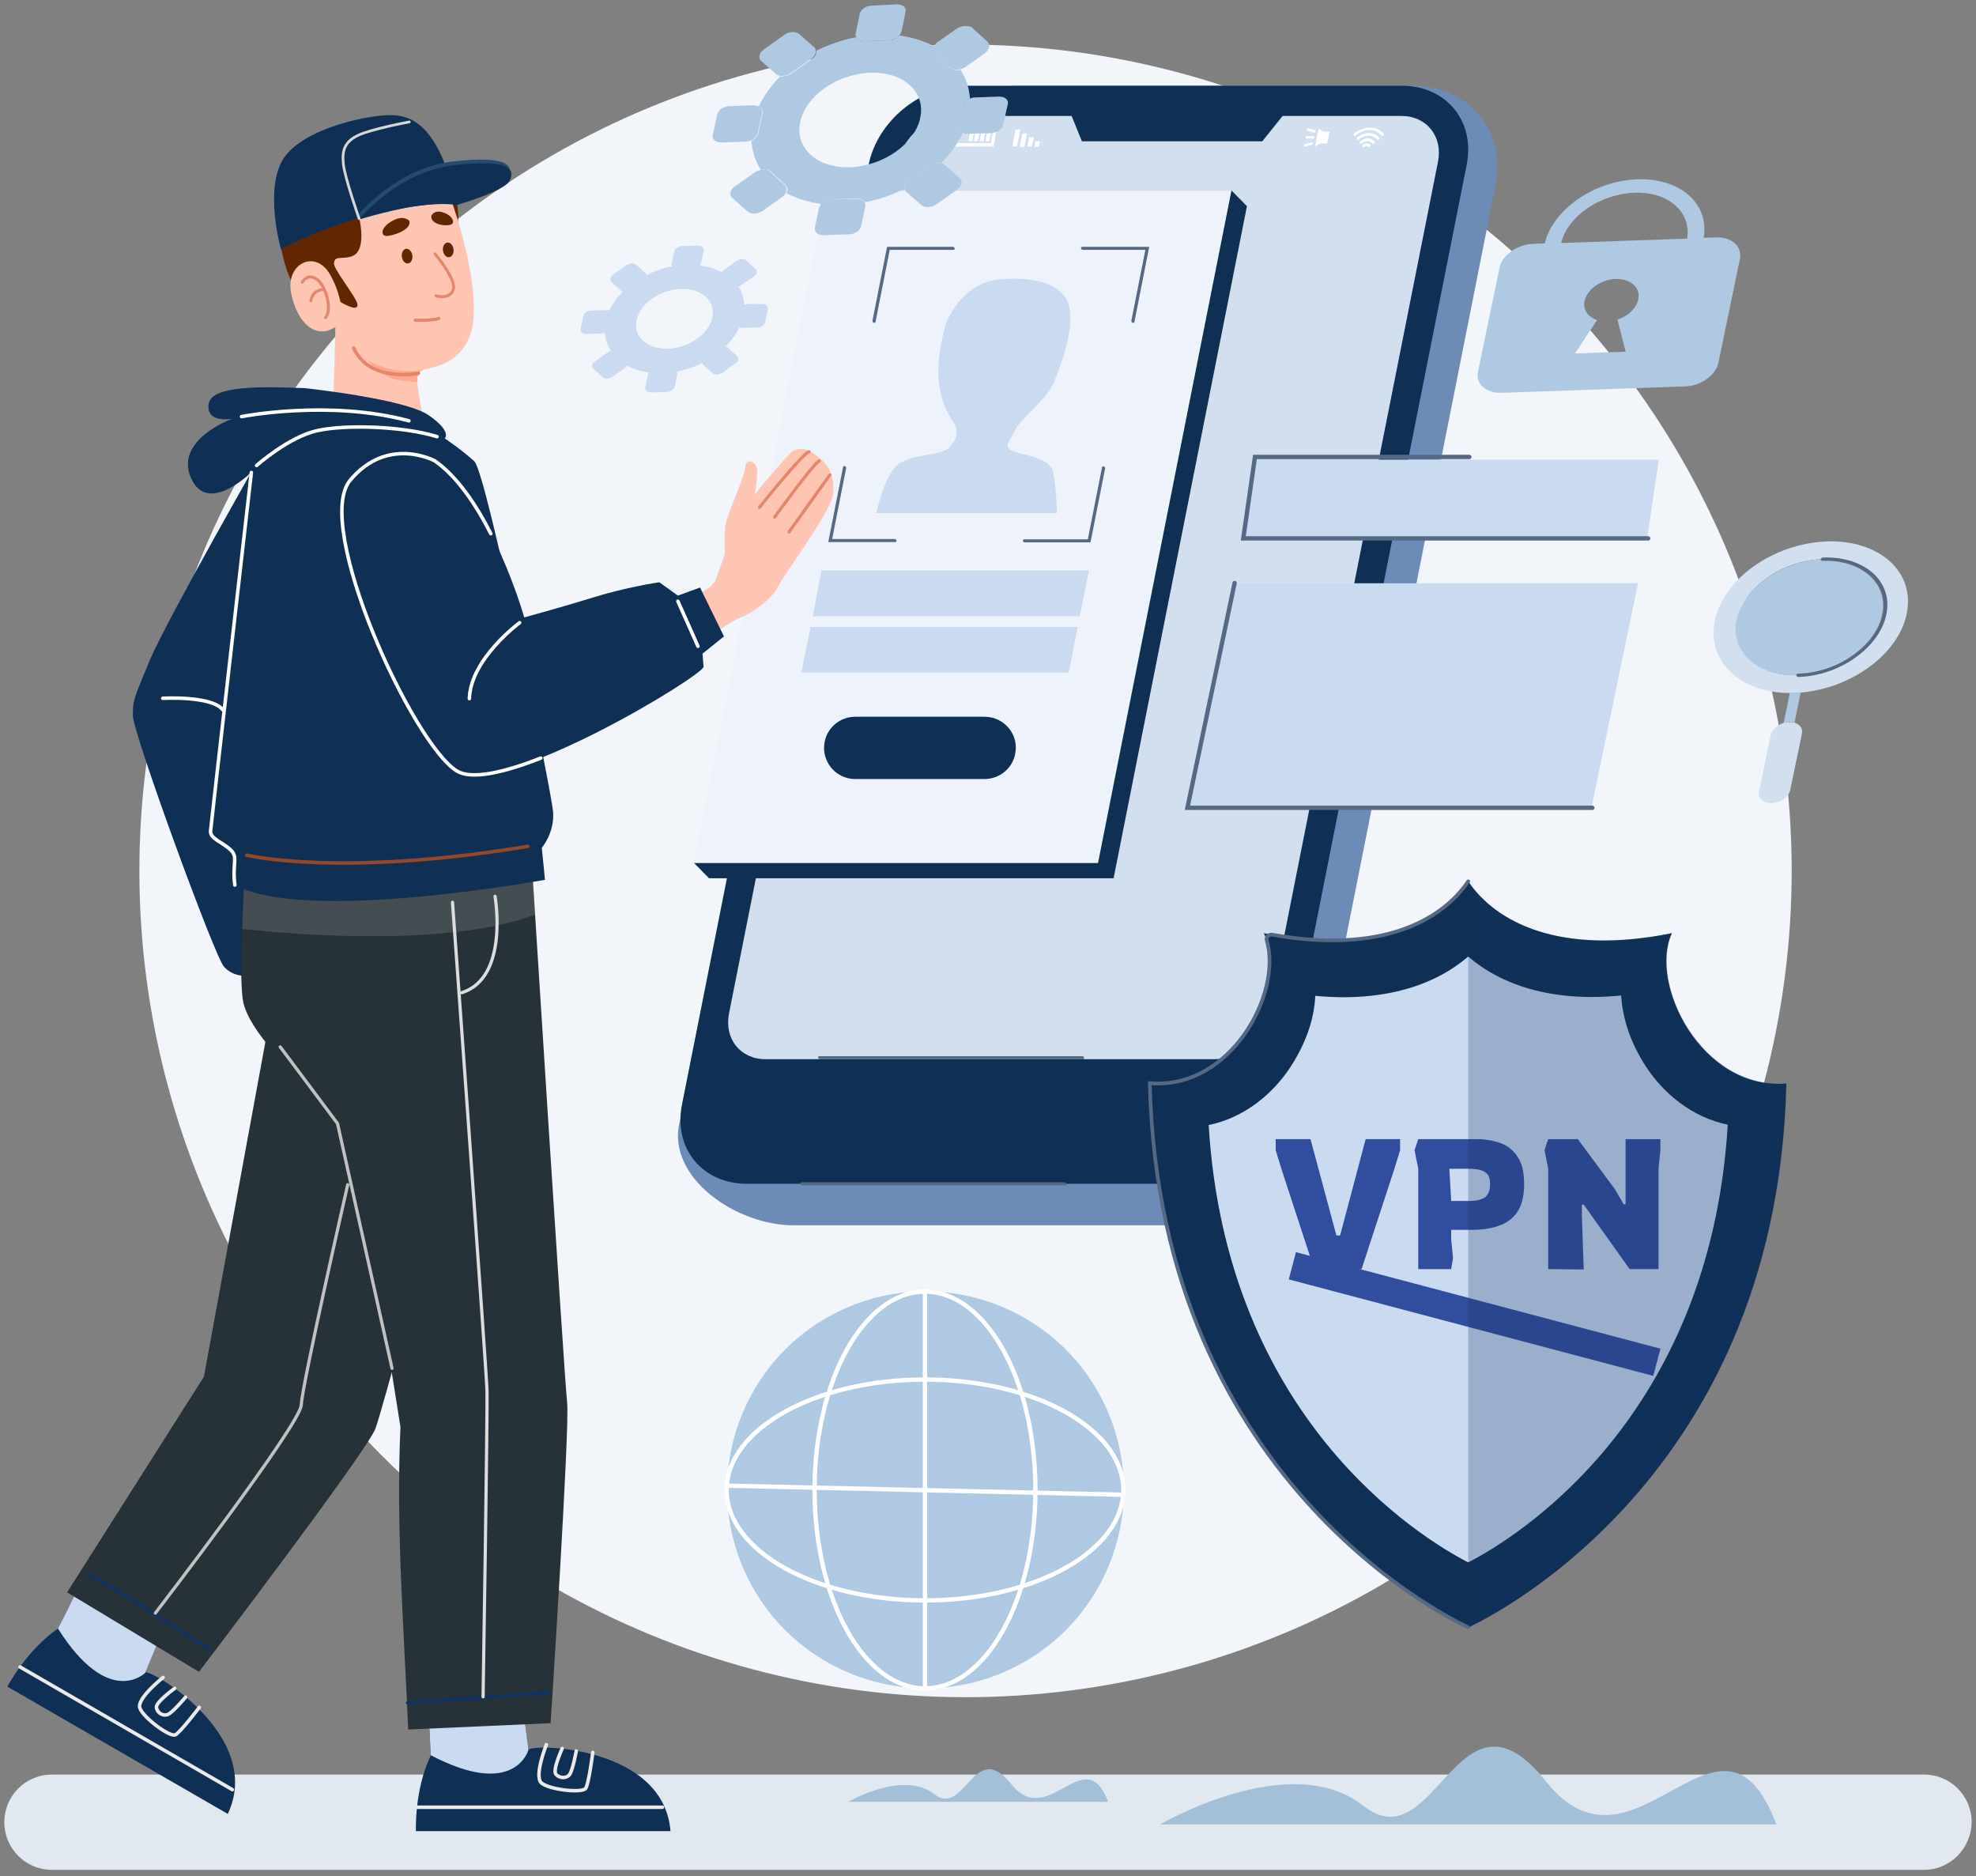 <svg xmlns="http://www.w3.org/2000/svg" xmlns:xlink="http://www.w3.org/1999/xlink" x="0px" y="0px" viewBox="0 0 456.3 433.2" style="enable-background:new 0 0 456.3 433.2;" xml:space="preserve"><rect x="0" y="0" width="456.3" height="433.2" fill="#808080" stroke="none"/><style type="text/css">	.st0{display:none;}	.st1{display:inline;fill:#FFFFFF;}	.st2{fill:#E1E8EF;}	.st3{fill:#F2F5F9;}	.st4{fill:#B0C9E2;}	.st5{fill:none;stroke:#FFFFFF;stroke-miterlimit:10;}	.st6{fill:#6C8BB7;}	.st7{fill:#0F3054;}	.st8{fill:#D2DFEE;}	.st9{fill:none;stroke:#556884;stroke-linecap:round;stroke-miterlimit:10;}	.st10{fill:#FFFFFF;}	.st11{fill:#EEF3FB;}	.st12{fill:#CADAF1;}	.st13{fill:#FFC5B3;}	.st14{fill:none;stroke:#EAEAEA;stroke-width:1;stroke-linecap:round;stroke-linejoin:bevel;stroke-miterlimit:2.436;}	.st15{fill:none;stroke:#EAEAEA;stroke-width:1;stroke-linecap:round;stroke-linejoin:round;stroke-miterlimit:2.436;}	.st16{fill:#263238;}	.st17{fill:#622600;}	.st18{fill:none;stroke:#E2866D;stroke-width:1;stroke-linecap:round;stroke-linejoin:round;stroke-miterlimit:2.044;}	.st19{fill:#FFA88D;}	.st20{fill:#254B6D;}	.st21{fill:none;stroke:#D6D6D6;stroke-width:0.914;stroke-linecap:round;stroke-linejoin:bevel;stroke-miterlimit:2.226;}	.st22{fill:none;stroke:#E2866D;stroke-width:0.902;stroke-linecap:round;stroke-linejoin:round;stroke-miterlimit:2.436;}	.st23{fill:none;stroke:#E2866D;stroke-width:1;stroke-linecap:round;stroke-linejoin:round;stroke-miterlimit:2.436;}	.st24{opacity:0.25;fill:#A0A0A0;enable-background:new    ;}	.st25{fill:none;stroke:#964727;stroke-linecap:round;stroke-linejoin:bevel;stroke-miterlimit:2.226;}	.st26{fill:none;stroke:#FFFFFF;stroke-linecap:round;stroke-linejoin:bevel;stroke-miterlimit:2.226;}	.st27{fill:none;stroke:#103262;stroke-width:0.914;stroke-linecap:round;stroke-linejoin:bevel;stroke-miterlimit:2.226;}	.st28{fill:none;stroke:#DDDDDD;stroke-width:0.914;stroke-linecap:round;stroke-linejoin:bevel;stroke-miterlimit:2.226;}	.st29{fill:none;stroke:#C1C1C1;stroke-width:0.914;stroke-linecap:round;stroke-linejoin:bevel;stroke-miterlimit:2.226;}	.st30{fill:#556884;}	.st31{enable-background:new    ;}	.st32{fill:#314E9E;}	.st33{opacity:0.25;fill:#103262;enable-background:new    ;}	.st34{fill:#A4BFD8;}</style><g id="BACKGROUND" class="st0">	<rect x="-27" y="-27.7" class="st1" width="500" height="500"></rect></g><g id="OBJECTS">	<g>		<path class="st2" d="M444.3,431.7H12c-6.1,0-11-4.9-11-11v0c0-6.1,4.9-11,11-11h432.3c6.1,0,11,4.9,11,11v0    C455.2,426.8,450.3,431.7,444.3,431.7z"></path>					<ellipse transform="matrix(0.707 -0.707 0.707 0.707 -76.876 216.55)" class="st3" cx="223" cy="201.1" rx="190.8" ry="190.8"></ellipse>		<g>							<ellipse transform="matrix(0.924 -0.383 0.383 0.924 -115.403 107.919)" class="st4" cx="213.6" cy="344" rx="45.8" ry="45.8"></ellipse>			<ellipse class="st5" cx="213.6" cy="344" rx="25.5" ry="45.8"></ellipse>			<ellipse class="st5" cx="213.6" cy="344" rx="45.8" ry="25.5"></ellipse>			<line class="st5" x1="213.6" y1="298.2" x2="213.6" y2="389.9"></line>			<line class="st5" x1="259.4" y1="345.1" x2="167.8" y2="343"></line>		</g>		<g>			<g id="g257811" transform="matrix(0.705,0,0.141,0.705,581.069,468.806)">				<path id="rect257777" class="st6" d="M-234.7-636.9h-128c-18.9,0-39.5,14.6-47.2,32.6l-132.3,307c-7.7,17.9,11.8,33.6,30.7,33.6      h128c18.9,0,40-14.5,47.2-32.6l122.8-308C-206.3-622.4-215.7-636.9-234.7-636.9z"></path>				<path id="rect257779" class="st7" d="M-237.7-636.9h-143c-14.6,0-31.1,11.6-36.8,25.9l-122.7,307.8      c-5.7,14.3,1.5,25.9,16.1,25.9h143c14.6,0,31.1-11.6,36.8-25.9L-221.6-611C-215.9-625.3-223.1-636.9-237.7-636.9z"></path>				<path id="path257781" class="st8" d="M-239.8-627c8.3,0,12.3,6.7,9,15L-342-333.1c-3.3,8.3-12.7,15-21,15h-146.8      c-8.3,0-12.3-6.7-9-15L-407.6-612c3.3-8.3,12.7-15,21-15h38.8l1.7,8.3h59.1l8.3-8.3H-239.8z"></path>				<line class="st9" x1="-506.1" y1="-277.3" x2="-420" y2="-277.3"></line>				<line class="st9" x1="-492" y1="-318.6" x2="-405.9" y2="-318.6"></line>				<path id="path257783" class="st10" d="M-373.1-622.9l-2.3,5.9h-12.7l2.3-5.9H-373.1z M-374.6-621.9h-10.6l-1.5,3.8h10.6      L-374.6-621.9z M-386.8-621.7l-1.4,3.5h-1.6l1.4-3.5H-386.8z M-375.4-621.3l-1,2.6h-1.3l1-2.6H-375.4z M-377.3-621.3l-1,2.6      h-1.3l1-2.6H-377.3z M-379.2-621.3l-1,2.6h-1.3l1-2.6H-379.2z M-381-621.3l-1,2.6h-1.3l1-2.6H-381z"></path>				<path id="path257785" class="st10" d="M-246.8-621.2c0.1,0.2,0,0.4-0.2,0.6c0,0,0,0,0,0c-0.2,0.2-0.5,0.2-0.6,0l0,0      c-1.4-2.4-5.2-2.4-8.5,0c-0.2,0.2-0.5,0.2-0.6,0l0,0c-0.1-0.2,0-0.4,0.2-0.6C-252.7-623.8-248.4-623.8-246.8-621.2L-246.8-621.2      z M-248.5-619.9c0.1,0.2,0,0.4-0.2,0.6l0,0c-0.2,0.2-0.5,0.2-0.6,0l0,0c-1-1.7-3.7-1.7-6,0c-0.2,0.2-0.5,0.2-0.6,0l0,0      c-0.1-0.2,0-0.4,0.2-0.6l0,0C-253-621.9-249.7-621.9-248.5-619.9L-248.5-619.9z M-250.3-618.6c0.1,0.2,0,0.4-0.2,0.6l0,0      c-0.2,0.2-0.5,0.2-0.6,0l0,0c-0.6-1-2.2-1-3.5,0c-0.2,0.2-0.5,0.2-0.6,0c0,0,0,0,0,0c-0.1-0.2,0-0.4,0.2-0.6      C-253.2-620-251-620-250.3-618.6L-250.3-618.6z M-251.9-617.5c0.1,0.2,0,0.4-0.2,0.6c-0.2,0.2-0.5,0.2-0.6,0c0,0,0,0,0,0      c-0.2-0.3-0.8-0.3-1.2,0c-0.2,0.2-0.5,0.2-0.6,0c-0.1-0.2,0-0.4,0.2-0.6l0,0C-253.4-618.2-252.3-618.2-251.9-617.5L-251.9-617.5      z"></path>				<path id="path257787" class="st10" d="M-365.5-622.6l-2.2,5.6h-1.5l2.2-5.6H-365.5z M-363.6-621.3l-1.7,4.4h-1.5l1.7-4.4H-363.6      z M-361.6-620l-1.2,3h-1.5l1.2-3H-361.6z M-359.8-618.7l-0.7,1.8h-1.5l0.7-1.8H-359.8z"></path>				<path id="path257789" class="st10" d="M-271.3-623l2.5,0.7l-0.5,0.8l-2.5-0.7L-271.3-623z M-267.7-622.9l1.4,1.1l0-0.1h2      l-1.6,3.9h-2l0-0.1l-2.2,1.1L-267.7-622.9z M-269.6-620.4l-0.3,0.8h-2.8l0.3-0.8H-269.6z M-270.6-618.4l-0.1,0.8l-3,0.7l0.1-0.8      L-270.6-618.4z"></path>				<g id="g277678" transform="translate(67.513,-30.553)">					<path id="rect277680" class="st7" d="M-363.8-566.9l-4-5.1l-220.2,220.1l4,5.1h132.5L-363.8-566.9z"></path>					<polygon id="rect261103" class="st11" points="-367.9,-571.9 -500.4,-571.9 -588.1,-351.8 -455.6,-351.8      "></polygon>					<polygon id="rect261103_00000105403051110298557700000003433006175665200295_" class="st12" points="-260.4,-443.4        -392.8,-443.4 -422.8,-369.8 -290.4,-369.8      "></polygon>					<polygon id="rect261103_00000116924719337961583310000005830523646136076731_" class="st12" points="-245.5,-483.9        -378,-483.9 -387,-458 -254.5,-458      "></polygon>					<path id="rect261229" class="st9" d="M-462.8-553.1h-21.2l-9.5,23.9 M-512.7-481.3l-9.5,23.9h21.2 M-458.6-457.3h21.2l9.5-23.9        M-408.7-529.2l9.5-23.9h-21.2"></path>					<polygon id="rect269224" class="st12" points="-439.4,-447.6 -527,-447.6 -532.9,-432.6 -445.4,-432.6      "></polygon>					<polygon id="rect274531" class="st12" points="-446.8,-429.1 -534.3,-429.1 -540.3,-414.2 -452.7,-414.2      "></polygon>					<path id="rect274533" class="st7" d="M-483.2-399.7h-42.3c-4.9,0-9.8,3.4-11.7,8.2l0,0c-2.5,6.3,1.1,12.2,7.6,12.2h42.3       c4.9,0,9.8-3.4,11.7-8.2l0,0C-473-393.8-476.7-399.7-483.2-399.7z"></path>					<path id="path274760" class="st12" d="M-470.2-528.2c0,0,7.3-13.5,20.4-14.7c13.1-1.2,21.5,2,21.2,9.5       c-0.3,7.5-5.9,17.5-9.8,23.9c-3.9,6.4-13.4,12-15.9,15.8c-2.5,3.8-4.9,5.1-2.8,6.7c2.1,1.6,12.4,1.9,12.4,7.2       c0,5.3-1.4,13.4-1.4,13.4h-59.2c0,0,4.7-11.5,9.7-15.5c4.9-3.9,15.3-3.2,18.2-5.8s4.2-4.2,3.7-7.3       C-474.5-498.1-481-505.8-470.2-528.2L-470.2-528.2z"></path>				</g>			</g>			<polyline class="st9" points="339.3,105.5 289.8,105.5 287.1,124.3 380.6,124.3    "></polyline>			<polyline class="st9" points="367.7,186.5 274.2,186.5 285.1,134.6    "></polyline>		</g>		<g id="g257937" transform="matrix(-0.812,0,0,0.812,1552.936,-49.005)">			<g id="g397955">				<path id="path368583" class="st7" d="M1837.4,188.2c0,0,27.5,48.1,32.5,59.9c4.9,11.8,4.7,11.2,4.8,15.7      c0.1,4.6-23.2,68.4-25.9,71.4c-2.7,3-6.4,2.6-6.4,2.6l-3.2,7.5l-17.3-2.9l1.3-6.1l6.3-146L1837.4,188.2z"></path>				<path id="path364919" class="st13" d="M1706.3,219.5c0,0,0.4-7.3-0.2-10.3c-0.6-3-5.6-13.9-5.6-16.2c0-2.3-2.8-1.8-3.3,0.6      c-0.5,2.3,1.3,10.7,1.3,10.7L1706.3,219.5z"></path>				<path id="path356606" class="st7" d="M1866.1,523.6l5.1,12.3c-1.2-1.3-34,17.9-23.5,40.2l62.7-36.2c0,0-5.5-10.4-14.4-16.5      c-7-13.4-7.8-16.1-7.8-16.1L1866.1,523.6z"></path>				<path id="path356608" class="st12" d="M1888.3,507.2l-22.2,16.5l5.1,12.3c0,0,10.3,10.3,24.8-12.6      C1889,509.9,1888.3,507.2,1888.3,507.2z"></path>				<path id="path356610" class="st14" d="M1846.4,569.2l60.4-34.9"></path>				<path id="path356612" class="st15" d="M1866.1,537.3c0,0,7.6,6,6.6,8.7c-0.9,2.7-8.6,8.4-10.1,7.6c-1.5-0.8-6.8-7.8-6.8-7.8"></path>				<path id="path356614" class="st15" d="M1862.8,540.4c0,0,5.4,3.9,5.2,5.4c-0.2,1.6-1.9,2.6-3.3,2c-1.4-0.6-5-4.9-5-4.9"></path>				<path id="path350019" class="st16" d="M1836.3,352.7l18.2,99.1l38.9,61.3l-37.5,22.6c0,0-47.8-62.7-50.2-69.2      c-2.3-6.5-13.4-48.4-13.4-48.4l23.5-70L1836.3,352.7z"></path>				<path id="path52239-4" class="st7" d="M1763.9,544.7l-1.7,13.2c-0.4-1.8-38.4-1.5-40.4,23.1h72.4c0,0,0.5-11.7-4.2-21.5      c0.6-15.1,1.4-17.9,1.4-17.9L1763.9,544.7z"></path>				<path id="path52307-4" class="st12" d="M1791.3,541.5l-27.4,3.2l-1.7,13.2c0,0,3.8,14.1,27.8,1.5      C1790.6,544.3,1791.3,541.5,1791.3,541.5L1791.3,541.5z"></path>				<path id="path52461-3" class="st14" d="M1724.1,574.2h69.8"></path>				<path id="path341790" class="st16" d="M1842.7,306.3c0,0,2.2,31.3,0.6,39c-1.6,7.7-13.3,20.3-21.1,24.9s-7.2,4.2-9.6,12.9      c-2.3,8.6-14,83-14,83c1.3,28.7-1,57.3-2.2,86l-40.5-1.8c0,0-5.5-84.1-4.7-91.2c0.8-7,9.9-151,9.9-151L1842.7,306.3z"></path>				<g>					<g id="g257871" transform="matrix(0.832,0.108,-0.108,0.832,84.376,8.611)">						<path id="path257849" class="st17" d="M2025.1-122.4c0,0-4.2-12.3,3.8-20.2c7.9-7.9,37.2-9.9,49.8-1.3        c8.3,0.7,7.3,22.8,4.6,31.1c-2.6,8.3-21.2,21.8-21.2,21.8L2025.1-122.4z"></path>						<path id="path257851" class="st13" d="M2026.1-133.7c0,0-6,25.5-2.6,42c1.9,9.5,8.3,13.6,14.6,14.6c5.6,0.9,7.3-0.9,7.1,7        c0,0.9-0.3,9-0.4,10.2c13.5,6,23.8,1.8,30.7-2.9c0,0-3.1-17.9-5.2-32c7.3,3.6,12.8-3.3,13.4-13.5s-10.6-13.9-14.2-3.6        c-1.7,4.3-2,8.9-2,8.9s-5.8,4.7-5.6,1.4c0.2-2.5,6.5-12.8,6.1-14.6c-0.6-2.8-2.6-1-6.1-1.6c-6.6-1.1-4-15.9-4-15.9        S2039.6-130,2026.1-133.7L2026.1-133.7z"></path>						<path id="path257853" class="st18" d="M2079.5-111.3c0,0-2.3-3-5.1-0.3c-2.8,2.6-3.8,11.1-1.2,13.2"></path>						<path id="path257855" class="st18" d="M2033.6-115c0,0-6.3,9.7-4.5,12.9c1.8,3.2,6,1.2,6,1.2"></path>						<path id="path257857" class="st17" d="M2040.9-127.4c1.2-1.2,3-1.8,6.3-0.3c3.3,1.5,4,4,2.1,4.5        C2047.6-122.8,2039.9-124.1,2040.9-127.4z"></path>						<path id="path257859" class="st17" d="M2033.2-128c-0.9-1.1-2.2-1.7-4.7-0.3c-2.5,1.4-3,3.7-1.6,4.1        C2028.2-123.7,2034-124.9,2033.2-128z"></path>						<path id="ellipse257861" class="st17" d="M2043.1-118c1,0,1.8,1.1,1.8,2.5c0,1.4-0.8,2.5-1.8,2.5c-1,0-1.8-1.1-1.8-2.5        C2041.3-116.8,2042.1-118,2043.1-118z"></path>						<path id="ellipse257863" class="st17" d="M2029-118.3c1,0,1.8,1.1,1.8,2.5c0,1.4-0.8,2.5-1.8,2.5c-1,0-1.8-1.1-1.8-2.5        C2027.2-117.2,2028-118.3,2029-118.3z"></path>						<path id="path257867" class="st18" d="M2072.8-107.9c0,0,3.4-0.6,4.6,3.2"></path>						<path id="path257869" class="st19" d="M2061.1-82.4c0,0-4.8,4.2-12.7,5.5c-2,0.3-4,0.4-6,0.3c1.7,0.3,2.5,1,2.7,3.9        c2.2-0.4,4.8-1,7-1.7C2057.2-76.1,2061.1-82.4,2061.1-82.4z"></path>						<path id="path329409" class="st7" d="M2085.2-123.3c0,0-27.3-11.4-61-8c2.3-24.3,9.6-30.6,17-32.1s30.8,0.2,39,9.5        S2085.2-123.3,2085.2-123.3L2085.2-123.3z"></path>						<path id="path331996" class="st20" d="M2058-131.3c0,0-15.1-14.4-34.5-14c-19.5,0.3-20,4.4-17.7,7.7        c2.3,3.3,18.8,5.8,18.8,5.8s10.7-1.6,33,1.9C2058-131.3,2058-131.3,2058-131.3L2058-131.3z"></path>						<path id="path329590" class="st7" d="M2057.6-130c0,0-15.1-14.4-34.5-14c-19.5,0.3-20,4.4-17.7,7.7c2.3,3.3,18.8,5.8,18.8,5.8        S2034.1-134,2057.6-130L2057.6-130z"></path>						<path id="path338186" class="st21" d="M2036.5-160.5c0,0,13.1,0.7,17.9,2.3c4.8,1.6,6,4.5,6.1,8.9c0.2,4.4-2.9,19.1-2.9,19.1"></path>					</g>					<path id="path320603" class="st22" d="M1794.4,151.4c0,0-4.5,0.2-6.7-0.5"></path>					<path id="path257911" class="st23" d="M1793.5,166.5c0,0,13.9,2.8,18.4-7.2"></path>				</g>				<path id="path398799" class="st24" d="M1842.7,306.3c0,0,0.6,8.8,0.9,18.2c-18.1,1.9-59.2,4.9-83.3-4.1      c0.1-1.9,0.8-12.4,0.8-12.4L1842.7,306.3z"></path>				<path id="path338560" class="st7" d="M1825.9,170.7c0,0-28.5,3-35.3,7.7c-6.8,4.7-4.6,6.6-4.6,6.6s-4.9,3.3-8.4,6.5      c-3.5,3.2-21.9,93.6-22.4,99.6c-0.5,6,3.2,10.3,3.2,10.3l-0.9,9.1c0,0,68.7,12.6,88.2,1.4c0.8-6.4-1.1-7.9,1.3-10.1      c2.3-2.2,5.8-3.1,5.6-5.3c-0.2-2.2-11.6-101.9-11.6-101.9s12.5,12.5,17.2,1.6c4.7-10.9-11.8-16.8-11.8-16.8s7.8,1.5,6.7-4.4      C1852,169.1,1832.2,170.6,1825.9,170.7L1825.9,170.7z"></path>				<path id="path357090" class="st13" d="M1715.3,229.9c0,0-5.2-2.1-6.3-4.6c-1.1-2.5-5.3-16.2-6.7-18.6      c-1.4-2.4-12.4-15.4-14.6-17.5c-2.2-2.1-5-1.4-8.1,1.2c-3.1,2.7-4.4,5.1-4.1,10.1c0.3,5,13.7,22.6,15.7,26.6s7.9,7.8,10.6,8.8      c2.8,1,9,5.6,9,5.6L1715.3,229.9z"></path>				<path id="path355907" class="st25" d="M1842.3,303.5c0,0-26.1,6.4-79.9-2.5"></path>				<path id="path338973" class="st26" d="M1839.5,192.7c0,0-9.1-8.1-17.2-9.9c-8.1-1.8-24.4-1.3-34.1,1.7"></path>				<path id="path339261" class="st26" d="M1843.8,178.8c0,0-24.9-4.9-47.6,1.2"></path>				<path id="path339296" class="st7" d="M1788.7,191.4c0,0,13.4-7.3,24.1,5.5c10.7,12.8-17.8,75.1-30.4,82.7      c-12.7,7.6-70.2-27.3-70-29.7c0.2-2.4,0.3-3.7,0.3-3.7l-6.1-4.9l6.8-13.9l6.3,2.3l5.3-3.8c0,0,9.4,1.4,18.7,4.3      c9.4,2.9,19.7,5.7,19.7,5.7S1772.8,202.6,1788.7,191.4L1788.7,191.4z"></path>				<path id="path355905" class="st26" d="M1719.7,231.3l-5.7,12.8"></path>				<path id="path355551" class="st26" d="M1764.7,237.4c0,0,14,10.3,14.3,21.6"></path>				<path id="path344834" class="st15" d="M1757.1,556.4c0,0,3.6,9,1.4,10.9c-2.2,1.9-11.6,3-12.6,1.5c-0.9-1.5-2-10.2-2-10.2"></path>				<path id="path349978" class="st15" d="M1752.6,557.5c0,0,2.8,6.1,1.8,7.3c-1,1.2-3,1.3-3.9,0.1s-1.9-6.7-1.9-6.7"></path>				<path id="path349980" class="st27" d="M1796.6,544.5l-40.3-2.9"></path>				<path id="path349982" class="st28" d="M1775.1,542.8c0,0-1.3-80.9-1.1-87.3c0.2-6.3,9.8-138.6,9.8-138.6"></path>				<path id="path349984" class="st28" d="M1771.7,315.2c0,0-4.1,23.2,9.5,27.4"></path>				<path id="path354851" class="st29" d="M1832.8,358l-16.3,21.8l-15.5,69.6"></path>				<path id="path355115" class="st26" d="M1772.9,212.1c4.1-8.1,9.5-16.2,15.9-20.7c0,0,13.4-7.3,24.1,5.5      c10.7,12.8-17.8,75.1-30.4,82.7c-4.2,2.5-13.4,0.4-23.8-3.7"></path>				<path id="path364767" class="st22" d="M1696.5,204.6c0,0-12.3-15.4-14.1-15.8"></path>				<path id="path364802" class="st22" d="M1692.2,207.4c0,0-11.3-15.6-12.7-16"></path>				<path id="path364804" class="st22" d="M1676.5,195.4l11.6,16.2"></path>				<path id="path375451" class="st26" d="M1845.7,312c0.8-6.4-1.1-7.9,1.3-10.1s5.8-3.1,5.6-5.3s-11.6-101.9-11.6-101.9"></path>				<path id="path375715" class="st26" d="M1866.2,258.9c0,0-14-0.8-17.1,3.3"></path>				<path id="path355909" class="st27" d="M1887.4,508.2c-3.3,0.7-34.5,21.2-34.5,21.2"></path>				<path id="path355911" class="st29" d="M1868.3,519c0,0-41.3-53.7-41.5-59.2c-0.2-5.6-13.2-62.6-13.2-62.6"></path>			</g>		</g>		<g>			<g>				<g>					<path class="st4" d="M396.3,54.8c3.6-0.1,6,2.1,5.5,4.9l-5,24.1c-0.6,2.8-4,5.3-7.6,5.4l-42.5,1.5c-3.6,0.1-6-2.1-5.4-4.9       l5-24.1c0.6-2.8,4-5.2,7.6-5.4l2.8-0.1c1.9-7.8,11.3-14.4,21.3-14.8c10-0.4,16.8,5.7,15.4,13.5L396.3,54.8z M360.5,56.1l29.1-1       c1-6.2-4.4-10.9-12.2-10.6C369.5,44.8,362,49.9,360.5,56.1 M375.4,81.2l-1.9-7.4c2.4-0.8,4.4-2.6,4.8-4.7       c0.6-2.7-1.8-4.8-5.2-4.7c-3.4,0.1-6.6,2.4-7.2,5.1c-0.4,2,0.8,3.7,2.9,4.4l-5.1,7.7L375.4,81.2"></path>				</g>			</g>		</g>		<g>			<g>				<g>					<path class="st8" d="M413.1,166.7c0.5,0,0.9,0,1.2,0.1c1.3,0.4,2.1,1.4,1.8,2.6l-2.7,13c-0.3,1.6-2.2,2.9-4.2,3       c-2,0.1-3.4-1.2-3-2.7l2.7-13c0.3-1.2,1.5-2.3,2.9-2.8C412.2,166.8,412.6,166.7,413.1,166.7z"></path>				</g>				<g>					<path class="st4" d="M415.8,159.9l-1.4,6.9c-0.4-0.1-0.8-0.2-1.2-0.1c-0.5,0-0.9,0.1-1.3,0.2l1.4-6.9c0.4,0,0.8,0,1.3,0       C414.9,160,415.4,159.9,415.8,159.9z"></path>				</g>				<g>					<path class="st30" d="M421,128.7c9.6-0.3,16.2,5.5,14.6,13.2c-1.6,7.6-10.7,14.1-20.3,14.4c-0.3,0-0.4-0.2-0.4-0.4       c0-0.2,0.3-0.4,0.6-0.4c4.6-0.2,9-1.8,12.5-4.2c3.5-2.5,6-5.8,6.8-9.4c0.7-3.6-0.4-6.8-2.9-9c-2.5-2.3-6.3-3.6-10.9-3.4       c-0.3,0-0.4-0.2-0.4-0.4C420.5,128.9,420.7,128.7,421,128.7z"></path>				</g>				<g class="st31">					<g>						<path class="st8" d="M421.8,125c12.2-0.4,20.5,7,18.5,16.7c-1.9,9.3-12.7,17.2-24.5,18.2c-0.4,0-0.9,0.1-1.3,0.1        c-0.4,0-0.9,0-1.3,0c-11.5-0.1-19.1-7.4-17.2-16.7C398,133.6,409.5,125.5,421.8,125z M415.3,156.3c9.6-0.3,18.7-6.8,20.3-14.4        c1.6-7.6-4.9-13.5-14.6-13.2c-0.3,0-0.5,0.2-0.6,0.4c-9.2,0.5-17.8,6.7-19.3,14c-1.5,7.3,4.6,12.9,13.7,12.8        C414.8,156.1,415,156.3,415.3,156.3"></path>					</g>					<g>						<path class="st4" d="M420.4,129.1c0,0.2,0.1,0.4,0.4,0.4c4.6-0.2,8.4,1.2,10.9,3.4c2.5,2.3,3.7,5.4,2.9,9        c-0.7,3.6-3.3,6.9-6.8,9.4c-3.5,2.5-7.9,4.1-12.5,4.2c-0.3,0-0.5,0.2-0.6,0.4c-9.1,0.1-15.2-5.5-13.7-12.8        C402.7,135.8,411.2,129.7,420.4,129.1z"></path>					</g>				</g>			</g>		</g>		<g>			<g>				<g>					<path class="st4" d="M207.1,1c1.4,0,2.3,0.8,2,1.8l-0.9,4.4c-0.1,0.3-0.3,0.7-0.5,1c-0.5,0.6-1.4,1-2.3,1.1l-5.8,0.2       c-0.9,0-1.6-0.3-1.9-0.9c-0.1-0.3-0.2-0.6-0.1-0.9l0.9-4.4c0.2-1.1,1.5-2,2.9-2L207.1,1z"></path>				</g>				<g>					<path class="st4" d="M183,7.4c0.6,0,1.2,0.1,1.6,0.5l3.3,2.9c0.3,0.2,0.4,0.5,0.5,0.8c0.1,0.6-0.3,1.4-1,1.9l-4.8,3.4       c-0.6,0.4-1.2,0.6-1.9,0.6c-0.2,0-0.4,0-0.6,0c-0.4-0.1-0.7-0.2-1-0.5l-3.3-2.9c-0.8-0.7-0.5-1.9,0.6-2.7l4.8-3.4       C181.7,7.6,182.4,7.4,183,7.4z"></path>				</g>				<g>					<path class="st4" d="M173.9,24.3c0.4,0,0.8,0.1,1.2,0.2c0.7,0.3,1,0.9,0.9,1.6l-1,4.6c-0.2,0.7-0.8,1.4-1.6,1.7       c-0.4,0.2-0.8,0.3-1.3,0.3l-5.5,0.2c-1.4,0-2.3-0.8-2-1.8l1-4.6c0.2-1.1,1.5-2,2.9-2L173.9,24.3z"></path>				</g>				<g>					<path class="st4" d="M197.8,45.9c0.9,0,1.6,0.3,1.9,0.9c0.1,0.3,0.2,0.6,0.1,0.9l-0.9,4.4c-0.2,1.1-1.5,2-2.9,2l-5.8,0.2       c-1.4,0-2.3-0.8-2-1.8l0.9-4.4c0.1-0.3,0.3-0.7,0.5-1c0.5-0.6,1.4-1,2.3-1.1L197.8,45.9z"></path>				</g>				<g>					<path class="st4" d="M216.6,37.7c0.2,0,0.4,0,0.7,0c0.4,0.1,0.7,0.2,1,0.5l3.3,2.9c0.8,0.7,0.5,1.9-0.6,2.7l-4.8,3.4       c-0.6,0.4-1.2,0.6-1.9,0.6c-0.6,0-1.2-0.1-1.6-0.5l-3.3-2.9c-0.3-0.2-0.4-0.5-0.5-0.8c-0.1-0.6,0.3-1.4,1-1.9l4.8-3.4       C215.3,37.9,216,37.7,216.6,37.7z"></path>				</g>				<g>					<path class="st4" d="M230.7,22.3c1.4,0,2.3,0.8,2,1.8l-1,4.6c-0.2,1.1-1.5,2-2.9,2l-5.5,0.2c-0.4,0-0.8-0.1-1.1-0.2       c-0.7-0.3-1.1-0.9-0.9-1.6l1-4.6c0.2-0.7,0.8-1.4,1.6-1.7c0.4-0.2,0.8-0.3,1.2-0.3L230.7,22.3z"></path>				</g>				<g>					<path class="st4" d="M223,6c0.6,0,1.2,0.1,1.6,0.5l3.4,3.1c0.8,0.7,0.5,1.9-0.6,2.7l-4.5,3.2c-0.4,0.3-0.8,0.4-1.2,0.5       c-0.2,0.1-0.5,0.1-0.7,0.1c-0.6,0-1.2-0.1-1.6-0.5l-3.5-3.1c-0.5-0.5-0.6-1.2-0.2-1.9c0.2-0.3,0.4-0.6,0.8-0.9l4.6-3.2       C221.7,6.2,222.4,6,223,6z"></path>				</g>				<g>					<path class="st4" d="M221.4,29.2c-0.2,0.7,0.2,1.3,0.9,1.6c-1.2,2.5-2.9,4.8-5,6.9c-0.2,0-0.4-0.1-0.7,0       c-0.6,0-1.3,0.2-1.9,0.6l-4.8,3.4c-0.8,0.5-1.1,1.3-1,1.9c-2.9,1.4-6,2.5-9.2,3.1c-0.3-0.6-1-0.9-1.9-0.9l-5.8,0.2       c-0.9,0-1.8,0.5-2.3,1.1c-3-0.4-5.8-1.3-8.1-2.5c0.4-0.7,0.3-1.4-0.2-1.9l-3.4-3.1c-0.4-0.4-1-0.5-1.6-0.5       c-0.2,0-0.5,0-0.7,0.1c-1.3-2-2-4.2-2.2-6.7c0.8-0.4,1.4-1,1.6-1.7l1-4.6c0.2-0.7-0.2-1.3-0.9-1.6c1.2-2.5,2.9-4.9,5-7       c0.2,0,0.4,0.1,0.6,0c0.6,0,1.3-0.2,1.9-0.6l4.8-3.4c0.8-0.5,1.1-1.3,1-1.9c2.9-1.4,6-2.5,9.2-3.1c0.3,0.6,1,0.9,1.9,0.9       l5.8-0.2c0.9,0,1.8-0.5,2.3-1.1c3,0.4,5.7,1.3,8.1,2.5c-0.4,0.7-0.3,1.4,0.2,1.9l3.5,3.1c0.4,0.4,1,0.5,1.6,0.5       c0.2,0,0.5,0,0.7-0.1c1.3,2,2,4.2,2.2,6.7c-0.8,0.4-1.5,1-1.6,1.7L221.4,29.2z M196.4,38.6c7.6-0.3,14.9-5.4,16.1-11.4       c1.3-6-3.9-10.7-11.6-10.4c-7.7,0.3-14.9,5.4-16.1,11.4C183.5,34.2,188.7,38.9,196.4,38.6"></path>				</g>				<g>					<path class="st4" d="M176.2,39.1c0.6,0,1.2,0.1,1.6,0.5l3.4,3.1c0.5,0.5,0.6,1.2,0.2,1.9c-0.2,0.3-0.4,0.6-0.8,0.9l-4.5,3.2       c-0.6,0.4-1.2,0.6-1.9,0.6c-0.6,0-1.2-0.1-1.6-0.5l-3.5-3.1c-0.8-0.7-0.5-1.9,0.6-2.7l4.6-3.2c0.4-0.3,0.8-0.4,1.2-0.5       C175.7,39.2,176,39.1,176.2,39.1z"></path>				</g>				<g>					<path class="st12" d="M176,70.2c0.9,0,1.4,0.5,1.3,1.2l-0.6,2.9c-0.1,0.7-0.9,1.3-1.8,1.3l-3.5,0.1c-0.3,0-0.5,0-0.7-0.1       c-0.7,1.6-1.8,3.1-3.2,4.4c0.2,0,0.5,0.1,0.6,0.3l2.1,1.9c0.5,0.5,0.4,1.2-0.4,1.7l-3,2.2c-0.4,0.2-0.8,0.4-1.2,0.4       c-0.4,0-0.8-0.1-1-0.3l-2.1-1.9c-0.2-0.1-0.3-0.3-0.3-0.5c-1.8,0.9-3.8,1.6-5.9,2c0.1,0.2,0.1,0.4,0.1,0.6l-0.6,2.8       c-0.1,0.7-1,1.3-1.8,1.3l-3.7,0.1c-0.9,0-1.4-0.5-1.3-1.2l0.6-2.8c0-0.2,0.2-0.4,0.3-0.6c-1.9-0.2-3.7-0.8-5.1-1.6       c-0.1,0.2-0.3,0.4-0.5,0.6l-2.9,2c-0.4,0.2-0.8,0.4-1.2,0.4c-0.4,0-0.8-0.1-1-0.3l-2.2-2c-0.5-0.5-0.3-1.2,0.4-1.7l2.9-2       c0.2-0.2,0.5-0.3,0.8-0.3c-0.8-1.3-1.3-2.7-1.4-4.3c-0.2,0.1-0.5,0.2-0.8,0.2l-3.5,0.1c-0.9,0-1.4-0.5-1.3-1.2l0.6-2.9       c0.1-0.7,1-1.3,1.8-1.3l3.5-0.1c0.3,0,0.5,0,0.7,0.1c0.7-1.6,1.8-3.1,3.2-4.4c-0.2,0-0.5-0.1-0.6-0.3l-2.1-1.9       c-0.5-0.5-0.3-1.2,0.4-1.7l3.1-2.2c0.4-0.2,0.8-0.4,1.2-0.4c0.4,0,0.8,0.1,1,0.3l2.1,1.9c0.2,0.1,0.2,0.3,0.3,0.5       c1.8-0.9,3.8-1.6,5.9-2c-0.1-0.2-0.1-0.4-0.1-0.6l0.6-2.8c0.1-0.7,1-1.3,1.8-1.3l3.7-0.1c0.9,0,1.4,0.5,1.3,1.2l-0.6,2.8       c0,0.2-0.2,0.4-0.3,0.6c1.9,0.2,3.7,0.8,5.1,1.6c0.1-0.2,0.3-0.4,0.5-0.6l2.9-2.1c0.4-0.2,0.8-0.4,1.2-0.4c0.4,0,0.8,0.1,1,0.3       l2.2,2c0.5,0.5,0.4,1.2-0.4,1.7l-2.9,2c-0.2,0.2-0.5,0.3-0.7,0.3c0.8,1.3,1.3,2.7,1.4,4.3c0.2-0.1,0.5-0.2,0.8-0.2L176,70.2z        M154.3,80.5c4.8-0.2,9.4-3.4,10.2-7.2c0.8-3.8-2.5-6.8-7.3-6.6c-4.9,0.2-9.4,3.4-10.2,7.2C146.1,77.7,149.4,80.6,154.3,80.5"></path>				</g>			</g>		</g>		<g id="g397184" transform="matrix(-0.855,0,0,0.855,313.991,-6.586)">			<path id="path375887" class="st7" d="M-29.3,245.7c7.5,11.1,24.7,20.1,55.2,14c-6.4,13.5,7.9,42.4,30.9,40.6     c-2.6,110.2-86,146.9-86,146.9s-83.5-36.6-86-146.9c23,1.8,37.2-27.1,30.9-40.6C-54.1,265.8-36.8,256.8-29.3,245.7z"></path>			<path id="path375887_00000038389346796614021620000009761128401383313584_" class="st9" d="M-29.3,245.7     c7.3,10.8,23.9,19.6,52.9,14.4c1-0.2,1.8,0.7,1.5,1.6c-4.2,14.2,9.7,40.3,31.6,38.5c-2.6,110.2-86,146.9-86,146.9"></path>			<path id="path378820" class="st12" d="M-29.3,266c8.8,7.6,22.6,12.4,41.3,10.6c0.3,6.5,2.7,13,6.5,18.9c4.8,7.5,12.6,14,22.3,16     C36,390.8-16.3,422.9-29.3,429.6c-13-6.7-65.3-38.8-70.1-118.2c9.7-2,17.5-8.5,22.3-16c3.8-5.9,6.1-12.4,6.5-18.9     C-51.9,278.4-38.1,273.6-29.3,266z"></path>			<g id="text389319" transform="scale(1,1)">				<path id="path394065" class="st32" d="M12.3,350.4l8.9-27.2l1.5-4.9v-3h-9.4l-7,26h-1l-6.9-26h-9.3v3l1.5,4.9l8.9,27.2H12.3z"></path>				<path id="path394067" class="st32" d="M-15.8,350.4v-27.1l1-5l-1-3h-15.8c-2.4,0-4.6,0.4-6.5,1.1c-1.9,0.7-3.5,2-4.6,3.8      c-1.2,1.7-1.7,4.2-1.7,7.3c0,3.1,0.6,5.6,1.8,7.4c1.2,1.8,2.9,3.1,5.1,3.8c2.1,0.8,4.6,1.1,7.4,1.1h5.4v2.6l-0.5,5l0.5,3H-15.8z       M-24.7,332h-4.9c-1.7,0-3.1-0.3-4.1-0.9c-1-0.7-1.5-1.9-1.5-3.6c0-1.2,0.2-2.1,0.7-2.7c0.5-0.6,1.2-1,2.1-1.2      c0.9-0.2,1.9-0.3,3-0.3h5.2L-24.7,332z"></path>				<path id="path394069" class="st32" d="M-50.9,350.4v-27.1l1-5l-1-3h-8l-10,13.5l-2.4,4.1h-0.5v-17.6h-9.4v3l0.5,5v27.1h7.8      l12.4-17.4h0.5v3l-0.5,14.5L-50.9,350.4z"></path>			</g>							<rect id="rect396922" x="-81.8" y="366.2" transform="matrix(0.967 -0.256 0.256 0.967 -93.919 4.178)" class="st32" width="101.8" height="-7.6"></rect>			<path id="path397037" class="st33" d="M-29.3,245.7v201.4c0,0-83.5-36.6-86-146.9c23,1.8,37.2-27.1,30.9-40.6     C-54.1,265.8-36.8,256.8-29.3,245.7z"></path>		</g>		<path class="st34" d="M410.2,421.2c-12.8-33.9-32.7,15.8-53.1-9.8c-20.4-25.7-25.5,18.8-42.3,5.5c-16.8-13.3-46.9,4.3-46.9,4.3    H410.2z"></path>		<path class="st34" d="M255.9,416c-5.4-14.3-13.8,6.7-22.4-4.1c-8.6-10.8-10.7,7.9-17.8,2.3c-7.1-5.6-19.8,1.8-19.8,1.8H255.9z"></path>	</g></g></svg>